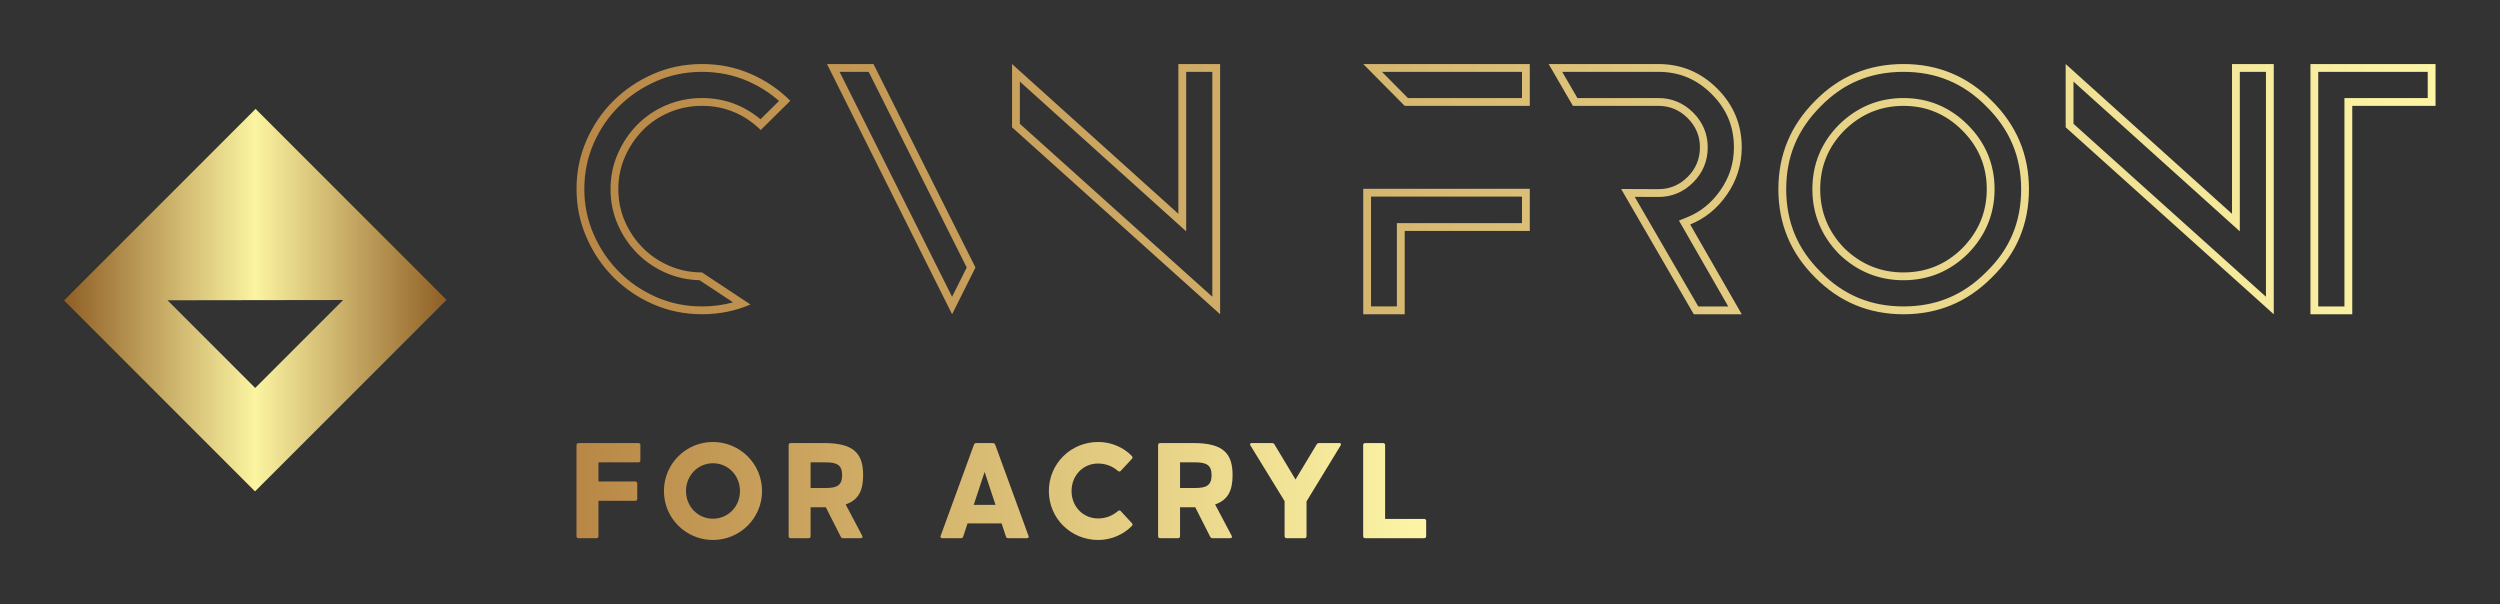 <?xml version="1.0" encoding="UTF-8"?> <svg xmlns="http://www.w3.org/2000/svg" xmlns:xlink="http://www.w3.org/1999/xlink" version="1.1" width="3162.038" height="764.06" viewBox="0 0 3162.038 764.06"><rect x="0" y="0" width="3162.038" height="764.06" fill="#333333" stroke="none"/><g transform="scale(8.102) translate(10, 10)"><defs id="SvgjsDefs29952"><linearGradient id="SvgjsLinearGradient29959"><stop id="SvgjsStop29960" stop-color="#8f5e25" offset="0"></stop><stop id="SvgjsStop29961" stop-color="#fbf4a1" offset="0.5"></stop><stop id="SvgjsStop29962" stop-color="#8f5e25" offset="1"></stop></linearGradient><linearGradient id="SvgjsLinearGradient29963"><stop id="SvgjsStop29964" stop-color="#b88746" offset="0"></stop><stop id="SvgjsStop29965" stop-color="#fdf5a6" offset="1"></stop></linearGradient><linearGradient id="SvgjsLinearGradient29966"><stop id="SvgjsStop29967" stop-color="#b88746" offset="0"></stop><stop id="SvgjsStop29968" stop-color="#fdf5a6" offset="1"></stop></linearGradient></defs><g id="SvgjsG29953" transform="matrix(1.866,0,0,1.866,0,7)" fill="url(#SvgjsLinearGradient29959)"><g xmlns="http://www.w3.org/2000/svg" display="none"><rect x="-69.333" y="-18.667" display="inline" fill="url(#SvgjsLinearGradient29959)" width="473.333" height="236"></rect></g><g xmlns="http://www.w3.org/2000/svg" display="none"><g display="inline"><g><polygon fill="url(#SvgjsLinearGradient29959)" points="32,15.976 15.976,32 0,16.024 "></polygon></g><g><polygon points="23.347,15.989 15.989,23.347 8.653,16.011 "></polygon></g><g><polygon fill="url(#SvgjsLinearGradient29959)" points="0,16.024 16.024,0 32,15.976 "></polygon></g><g><polygon fill="url(#SvgjsLinearGradient29959)" points="8.653,16.011 16.011,8.653 23.347,15.989 "></polygon></g></g></g><g xmlns="http://www.w3.org/2000/svg" display="none"><g display="inline"><path fill="url(#SvgjsLinearGradient29959)" d="M16,1c8.271,0,15,6.729,15,15s-6.729,15-15,15S1,24.271,1,16S7.729,1,16,1 M16,0C7.163,0,0,7.163,0,16 s7.163,16,16,16s16-7.163,16-16S24.837,0,16,0L16,0z"></path></g><g display="inline"><path fill="url(#SvgjsLinearGradient29959)" d="M13.034,6.153l2.259,2.259L16,9.119l0.707-0.707l2.259-2.259l0.744,0.744l-2.259,2.259l-0.707,0.707 l0.707,0.707l2.259,2.259l-0.744,0.744l-2.259-2.259L16,10.607l-0.707,0.707l-2.259,2.259l-0.744-0.744l2.259-2.259l0.707-0.707 l-0.707-0.707L12.29,6.897L13.034,6.153 M18.966,4.738L16,7.705l-2.966-2.966l-2.158,2.158l2.966,2.966l-2.966,2.966l2.158,2.158 L16,12.021l2.966,2.966l2.158-2.158l-2.966-2.966l2.966-2.966L18.966,4.738L18.966,4.738z"></path></g><g display="inline"><path fill="url(#SvgjsLinearGradient29959)" d="M13.034,18.427l2.259,2.259L16,21.393l0.707-0.707l2.259-2.259l0.744,0.744l-2.259,2.259l-0.707,0.707 l0.707,0.707l2.259,2.259l-0.744,0.744l-2.259-2.259L16,22.881l-0.707,0.707l-2.259,2.259l-0.744-0.744l2.259-2.259l0.707-0.707 l-0.707-0.707l-2.259-2.259L13.034,18.427 M18.966,17.013L16,19.979l-2.966-2.966l-2.158,2.158l2.966,2.966l-2.966,2.966 l2.158,2.158L16,24.295l2.966,2.966l2.158-2.158l-2.966-2.966l2.966-2.966L18.966,17.013L18.966,17.013z"></path></g></g><g xmlns="http://www.w3.org/2000/svg" display="none"><g display="inline"><rect x="2" y="2" fill="url(#SvgjsLinearGradient29959)" width="28" height="28"></rect></g><g display="inline"><g><path fill="url(#SvgjsLinearGradient29959)" d="M16,31.5C7.453,31.5,0.5,24.547,0.5,16S7.453,0.5,16,0.5S31.5,7.453,31.5,16S24.547,31.5,16,31.5z"></path></g><g><g><path d="M16,1c8.271,0,15,6.729,15,15s-6.729,15-15,15S1,24.271,1,16S7.729,1,16,1 M16,0C7.163,0,0,7.163,0,16s7.163,16,16,16 s16-7.163,16-16S24.837,0,16,0L16,0z"></path></g></g></g><g display="inline"><g><polygon fill="url(#SvgjsLinearGradient29959)" points="16,11.314 13.034,14.28 11.582,12.829 14.549,9.863 11.582,6.896 13.034,5.445 16,8.412 18.966,5.445 20.418,6.896 17.451,9.863 20.418,12.829 18.966,14.28 "></polygon></g><g><path d="M13.034,6.153l2.259,2.259L16,9.119l0.707-0.707l2.259-2.259l0.744,0.744l-2.259,2.259l-0.707,0.707l0.707,0.707 l2.259,2.259l-0.744,0.744l-2.259-2.259L16,10.607l-0.707,0.707l-2.259,2.259l-0.744-0.744l2.259-2.259l0.707-0.707l-0.707-0.707 L12.29,6.897L13.034,6.153 M18.966,4.738L16,7.705l-2.966-2.966l-2.158,2.158l2.966,2.966l-2.966,2.966l2.158,2.158L16,12.021 l2.966,2.966l2.158-2.158l-2.966-2.966l2.966-2.966L18.966,4.738L18.966,4.738z"></path></g></g><g display="inline"><g><polygon fill="url(#SvgjsLinearGradient29959)" points="16,23.589 13.034,26.555 11.582,25.104 14.549,22.137 11.582,19.171 13.034,17.72 16,20.686 18.966,17.72 20.418,19.171 17.451,22.137 20.418,25.104 18.966,26.555 "></polygon></g><g><path d="M13.034,18.427l2.259,2.259L16,21.393l0.707-0.707l2.259-2.259l0.744,0.744l-2.259,2.259l-0.707,0.707l0.707,0.707 l2.259,2.259l-0.744,0.744l-2.259-2.259L16,22.881l-0.707,0.707l-2.259,2.259l-0.744-0.744l2.259-2.259l0.707-0.707l-0.707-0.707 l-2.259-2.259L13.034,18.427 M18.966,17.013L16,19.979l-2.966-2.966l-2.158,2.158l2.966,2.966l-2.966,2.966l2.158,2.158 L16,24.295l2.966,2.966l2.158-2.158l-2.966-2.966l2.966-2.966L18.966,17.013L18.966,17.013z"></path></g></g></g><g xmlns="http://www.w3.org/2000/svg"><g><path d="M0,16.024L15.976,32L32,15.976L16.024,0L0,16.024z M15.989,23.347l-7.336-7.336l14.694-0.022L15.989,23.347z"></path></g></g></g><g id="SvgjsG29954" transform="matrix(1.395,0,0,1.395,75.982,-16.742)" fill="url(#SvgjsLinearGradient29963)"><path d="M10.304 19.403 c-0.834 0.848 -1.5 1.837 -1.997 2.966 c-0.498 1.13 -0.746 2.339 -0.746 3.631 c0 1.29 0.248 2.501 0.746 3.63 c0.497 1.13 1.17 2.119 2.018 2.966 c0.847 0.848 1.836 1.512 2.966 1.996 c1.129 0.485 2.339 0.726 3.63 0.726 l5.427 3.59 c-1.682 0.726 -3.49 1.09 -5.427 1.09 c-1.935 0 -3.752 -0.371 -5.446 -1.11 c-1.695 -0.74 -3.181 -1.749 -4.459 -3.026 c-1.277 -1.278 -2.286 -2.77 -3.025 -4.478 c-0.74 -1.708 -1.11 -3.504 -1.11 -5.386 c0 -1.936 0.37 -3.753 1.11 -5.447 c0.74 -1.694 1.748 -3.174 3.025 -4.437 c1.278 -1.265 2.765 -2.266 4.459 -3.005 c1.694 -0.74 3.51 -1.11 5.446 -1.11 c1.937 0 3.745 0.363 5.427 1.09 c1.681 0.726 3.167 1.734 4.458 3.026 l-3.308 3.268 c-1.856 -1.802 -4.048 -2.704 -6.576 -2.704 c-1.291 0 -2.508 0.242 -3.651 0.726 c-1.144 0.484 -2.132 1.149 -2.966 1.996 z M7.507 29.983 c-0.545 -1.234 -0.821 -2.574 -0.821 -3.983 c0 -1.408 0.277 -2.749 0.822 -3.984 c0.537 -1.22 1.268 -2.305 2.173 -3.226 c0.913 -0.927 2.005 -1.663 3.248 -2.189 c1.246 -0.528 2.589 -0.795 3.991 -0.795 c2.468 0 4.667 0.799 6.549 2.376 l2.075 -2.05 c-1.054 -0.926 -2.243 -1.677 -3.545 -2.24 c-1.563 -0.675 -3.272 -1.018 -5.08 -1.018 c-1.807 0 -3.521 0.349 -5.097 1.036 c-1.588 0.693 -2.999 1.644 -4.193 2.826 c-1.193 1.18 -2.148 2.581 -2.839 4.165 c-0.688 1.575 -1.037 3.29 -1.037 5.098 c0 1.754 0.349 3.449 1.038 5.038 c0.691 1.597 1.648 3.013 2.842 4.208 c1.195 1.193 2.605 2.15 4.191 2.843 c1.576 0.688 3.291 1.037 5.096 1.037 c1.208 0 2.372 -0.153 3.479 -0.456 l-3.747 -2.479 c-1.308 -0.031 -2.553 -0.298 -3.707 -0.794 c-1.228 -0.525 -2.318 -1.26 -3.24 -2.182 c-0.921 -0.92 -1.661 -2.007 -2.199 -3.232 z M36.115 12 l11.411 22.769 l-2.615 5.231 l-14 -28 l5.205 0 z M32.324 12.874 l12.586 25.171 l1.638 -3.275 l-10.973 -21.896 l-3.251 0 z M70.233 12 l4.673 0 l0 28.001 l-23.286 -20.923 l0 -7.078 l18.613 16.76 l0 -16.76 z M74.032 38.04 l0 -25.166 l-2.925 0 l0 17.849 l-1.459 -1.314 l-17.154 -15.446 l0 4.725 z M95.56 39.999 l-4.639 0 l0 -14.04 l18.639 0 l0 4.72 l-14 0 l0 9.319 z M91.794 26.833 l-0 12.291 l2.892 0 l0 -9.319 l13.999 0 l0 -2.972 l-16.891 0 z M90.92 11.999 l18.64 0 l0 4.68 l-14 0 z M108.686 15.806 l0 -2.933 l-15.668 0 l2.906 2.933 l12.762 0 z M131.624 26.605 c-1.076 1.56 -2.447 2.676 -4.114 3.349 l5.769 10.046 l-5.366 0 l-8.131 -14.018 l4.178 0.018 c1.264 0 2.353 -0.457 3.268 -1.371 c0.913 -0.914 1.371 -2.018 1.371 -3.309 c0 -1.264 -0.457 -2.354 -1.371 -3.268 c-0.915 -0.914 -2.004 -1.371 -3.268 -1.371 l-9.574 0 l-2.715 -4.68 l12.288 0 c2.555 0 4.747 0.915 6.575 2.744 c1.83 1.83 2.744 4.021 2.744 6.576 c0 1.936 -0.552 3.699 -1.654 5.285 z M131.768 39.126 l-5.018 -8.738 l-0.5 -0.871 l0.931 -0.375 c1.497 -0.603 2.75 -1.624 3.722 -3.034 c1.01 -1.453 1.5 -3.018 1.5 -4.788 c0 -2.335 -0.814 -4.284 -2.488 -5.958 s-3.623 -2.488 -5.958 -2.488 l-10.77 0 l1.702 2.932 l9.07 0 c1.497 0 2.805 0.548 3.886 1.628 c1.08 1.081 1.628 2.389 1.628 3.886 c0 1.525 -0.547 2.846 -1.628 3.927 c-1.08 1.08 -2.388 1.628 -3.886 1.628 l-2.656 -0.011 l7.114 12.263 l3.352 0 z M158.574 18.806 c1.99 1.991 2.999 4.412 2.998 7.193 c0 2.781 -1.007 5.214 -2.994 7.23 c-2 1.97 -4.419 2.964 -7.2 2.964 c-2.778 0 -5.209 -0.992 -7.226 -2.95 c-1.976 -2.035 -2.969 -4.466 -2.969 -7.244 c0 -2.78 0.994 -5.198 2.955 -7.189 c2.025 -1.996 4.458 -3.004 7.24 -3.004 c2.784 0 5.205 1.01 7.195 3 z M157.956 32.616 c1.829 -1.856 2.743 -4.06 2.743 -6.616 c0 -2.554 -0.914 -4.746 -2.743 -6.575 s-4.021 -2.744 -6.576 -2.744 s-4.761 0.914 -6.616 2.744 c-1.802 1.829 -2.704 4.02 -2.704 6.575 s0.901 4.761 2.704 6.616 c1.856 1.802 4.06 2.704 6.616 2.704 c2.554 0 4.747 -0.901 6.576 -2.704 z M161.264 16.115 c2.77 2.744 4.156 6.04 4.156 9.885 c0 3.9 -1.385 7.196 -4.156 9.885 c-2.718 2.744 -6.012 4.116 -9.885 4.116 s-7.169 -1.372 -9.885 -4.116 c-2.744 -2.717 -4.116 -6.012 -4.116 -9.885 c0 -3.846 1.371 -7.141 4.116 -9.885 c2.69 -2.744 5.984 -4.116 9.885 -4.116 c3.872 0 7.167 1.372 9.884 4.116 z M160.644 35.269 c2.629 -2.553 3.902 -5.581 3.903 -9.269 c0 -3.636 -1.274 -6.666 -3.897 -9.263 c-2.576 -2.601 -5.606 -3.863 -9.269 -3.863 c-3.691 0 -6.72 1.26 -9.261 3.853 c-2.603 2.603 -3.865 5.635 -3.865 9.273 c0 3.664 1.261 6.694 3.857 9.263 c2.575 2.601 5.605 3.862 9.27 3.862 c3.663 0 6.693 -1.261 9.263 -3.856 z M188.143 12 l4.673 0 l0 28.001 l-23.286 -20.923 l0 -7.078 l18.613 16.76 l0 -16.76 z M191.942 38.04 l0 -25.166 l-2.925 0 l0 17.849 l-1.459 -1.314 l-17.154 -15.446 l0 4.725 z M196.921 12 l14 0 l0 4.681 l-9.32 0 l0 23.319 l-4.68 0 l0 -28 z M210.046 15.807 l0 -2.933 l-12.252 0 l0 26.252 l2.932 0 l0 -23.319 l9.32 0 z"></path></g><g id="SvgjsG29955" transform="matrix(1.061,0,0,1.061,78.195,52.801)" fill="url(#SvgjsLinearGradient29966)"><path d="M10.8 6 c0.18 0 0.3 0.12 0.3 0.3 l0 2.24 c0 0.18 -0.12 0.3 -0.3 0.3 l-5.87 0 l0 2.81 l5.41 0 c0.18 0 0.3 0.12 0.3 0.3 l0 2.25 c0 0.18 -0.12 0.3 -0.3 0.3 l-5.41 0 l0 5.2 c0 0.18 -0.12 0.3 -0.3 0.3 l-2.63 0 c-0.18 0 -0.3 -0.12 -0.3 -0.3 l0 -13.4 c0 -0.18 0.12 -0.3 0.3 -0.3 l8.8 0 z M21.772 20.26 c-3.96 0 -7.21 -3.2 -7.21 -7.2 c0 -4.02 3.25 -7.22 7.21 -7.22 c3.97 0 7.23 3.2 7.23 7.22 c0 4 -3.26 7.2 -7.23 7.2 z M21.772 17.13 c2.23 0 3.98 -1.79 3.98 -4.07 c0 -2.3 -1.75 -4.09 -3.98 -4.09 c-2.21 0 -3.96 1.79 -3.96 4.09 c0 2.28 1.75 4.07 3.96 4.07 z M41.304 15.03 l2.44 4.62 c0.11 0.21 -0.01 0.35 -0.24 0.35 l-2.58 0 c-0.17 0 -0.27 -0.07 -0.35 -0.23 l-2.19 -4.32 l-0.24 0 l-2 0 l0 4.25 c0 0.18 -0.12 0.3 -0.3 0.3 l-2.63 0 c-0.18 0 -0.3 -0.12 -0.3 -0.3 l0 -13.4 c0 -0.18 0.12 -0.3 0.3 -0.3 l4.93 0 c4.41 0 5.73 1.57 5.73 4.72 c0 2.22 -0.65 3.65 -2.57 4.31 z M36.144 8.84 l0 3.77 l2.23 0 c1.59 0 2.41 -0.34 2.41 -1.89 c0 -1.53 -0.82 -1.88 -2.41 -1.88 l-2.23 0 z M68.208 19.66 c0.07 0.2 -0.02 0.34 -0.24 0.34 l-2.74 0 c-0.16 0 -0.28 -0.06 -0.34 -0.24 l-0.64 -1.94 l-5.01 0 l-0.64 1.94 c-0.05 0.18 -0.18 0.24 -0.34 0.24 l-2.74 0 c-0.22 0 -0.31 -0.14 -0.24 -0.34 l4.9 -13.42 c0.06 -0.16 0.18 -0.24 0.34 -0.24 l2.4 0 c0.16 0 0.33 0.08 0.39 0.24 z M60.148 15.09 l3.2 0 l-1.6 -4.84 z M81.79 16.02 l1.62 1.75 c0.12 0.14 0.15 0.28 0.01 0.42 c-1.22 1.25 -3.01 2.07 -4.96 2.07 c-4.01 0 -7.26 -3.17 -7.26 -7.2 c0 -4.05 3.25 -7.22 7.26 -7.22 c1.95 0 3.74 0.8 4.96 2.07 c0.14 0.15 0.11 0.28 -0.01 0.42 l-1.62 1.75 c-0.11 0.14 -0.28 0.14 -0.42 0.02 c-0.77 -0.66 -1.74 -1.09 -2.94 -1.09 c-2.18 0 -3.89 1.74 -3.89 4.05 c0 2.29 1.71 4.03 3.89 4.03 c1.2 0 2.17 -0.43 2.94 -1.09 c0.14 -0.12 0.31 -0.12 0.42 0.02 z M95.662 15.03 l2.44 4.62 c0.11 0.21 -0.01 0.35 -0.24 0.35 l-2.58 0 c-0.17 0 -0.27 -0.07 -0.35 -0.23 l-2.19 -4.32 l-0.24 0 l-2 0 l0 4.25 c0 0.18 -0.12 0.3 -0.3 0.3 l-2.63 0 c-0.18 0 -0.3 -0.12 -0.3 -0.3 l0 -13.4 c0 -0.18 0.12 -0.3 0.3 -0.3 l4.93 0 c4.41 0 5.73 1.57 5.73 4.72 c0 2.22 -0.65 3.65 -2.57 4.31 z M90.502 8.84 l0 3.77 l2.23 0 c1.59 0 2.41 -0.34 2.41 -1.89 c0 -1.53 -0.82 -1.88 -2.41 -1.88 l-2.23 0 z M113.924 6 c0.24 0 0.33 0.13 0.2 0.36 l-5.01 8.22 l0 5.12 c0 0.18 -0.12 0.3 -0.3 0.3 l-2.63 0 c-0.18 0 -0.3 -0.12 -0.3 -0.3 l0 -5.16 l-5.02 -8.18 c-0.14 -0.23 -0.04 -0.36 0.2 -0.36 l2.97 0 c0.16 0 0.27 0.06 0.36 0.2 l3.1 5.16 l3.11 -5.16 c0.09 -0.14 0.2 -0.2 0.36 -0.2 l2.96 0 z M126.416 17.16 c0.18 0 0.3 0.12 0.3 0.3 l0 2.24 c0 0.18 -0.12 0.3 -0.3 0.3 l-8.67 0 c-0.18 0 -0.3 -0.12 -0.3 -0.3 l0 -13.4 c0 -0.18 0.12 -0.3 0.3 -0.3 l2.63 0 c0.18 0 0.3 0.12 0.3 0.3 l0 10.86 l5.74 0 z"></path></g></g></svg> 
